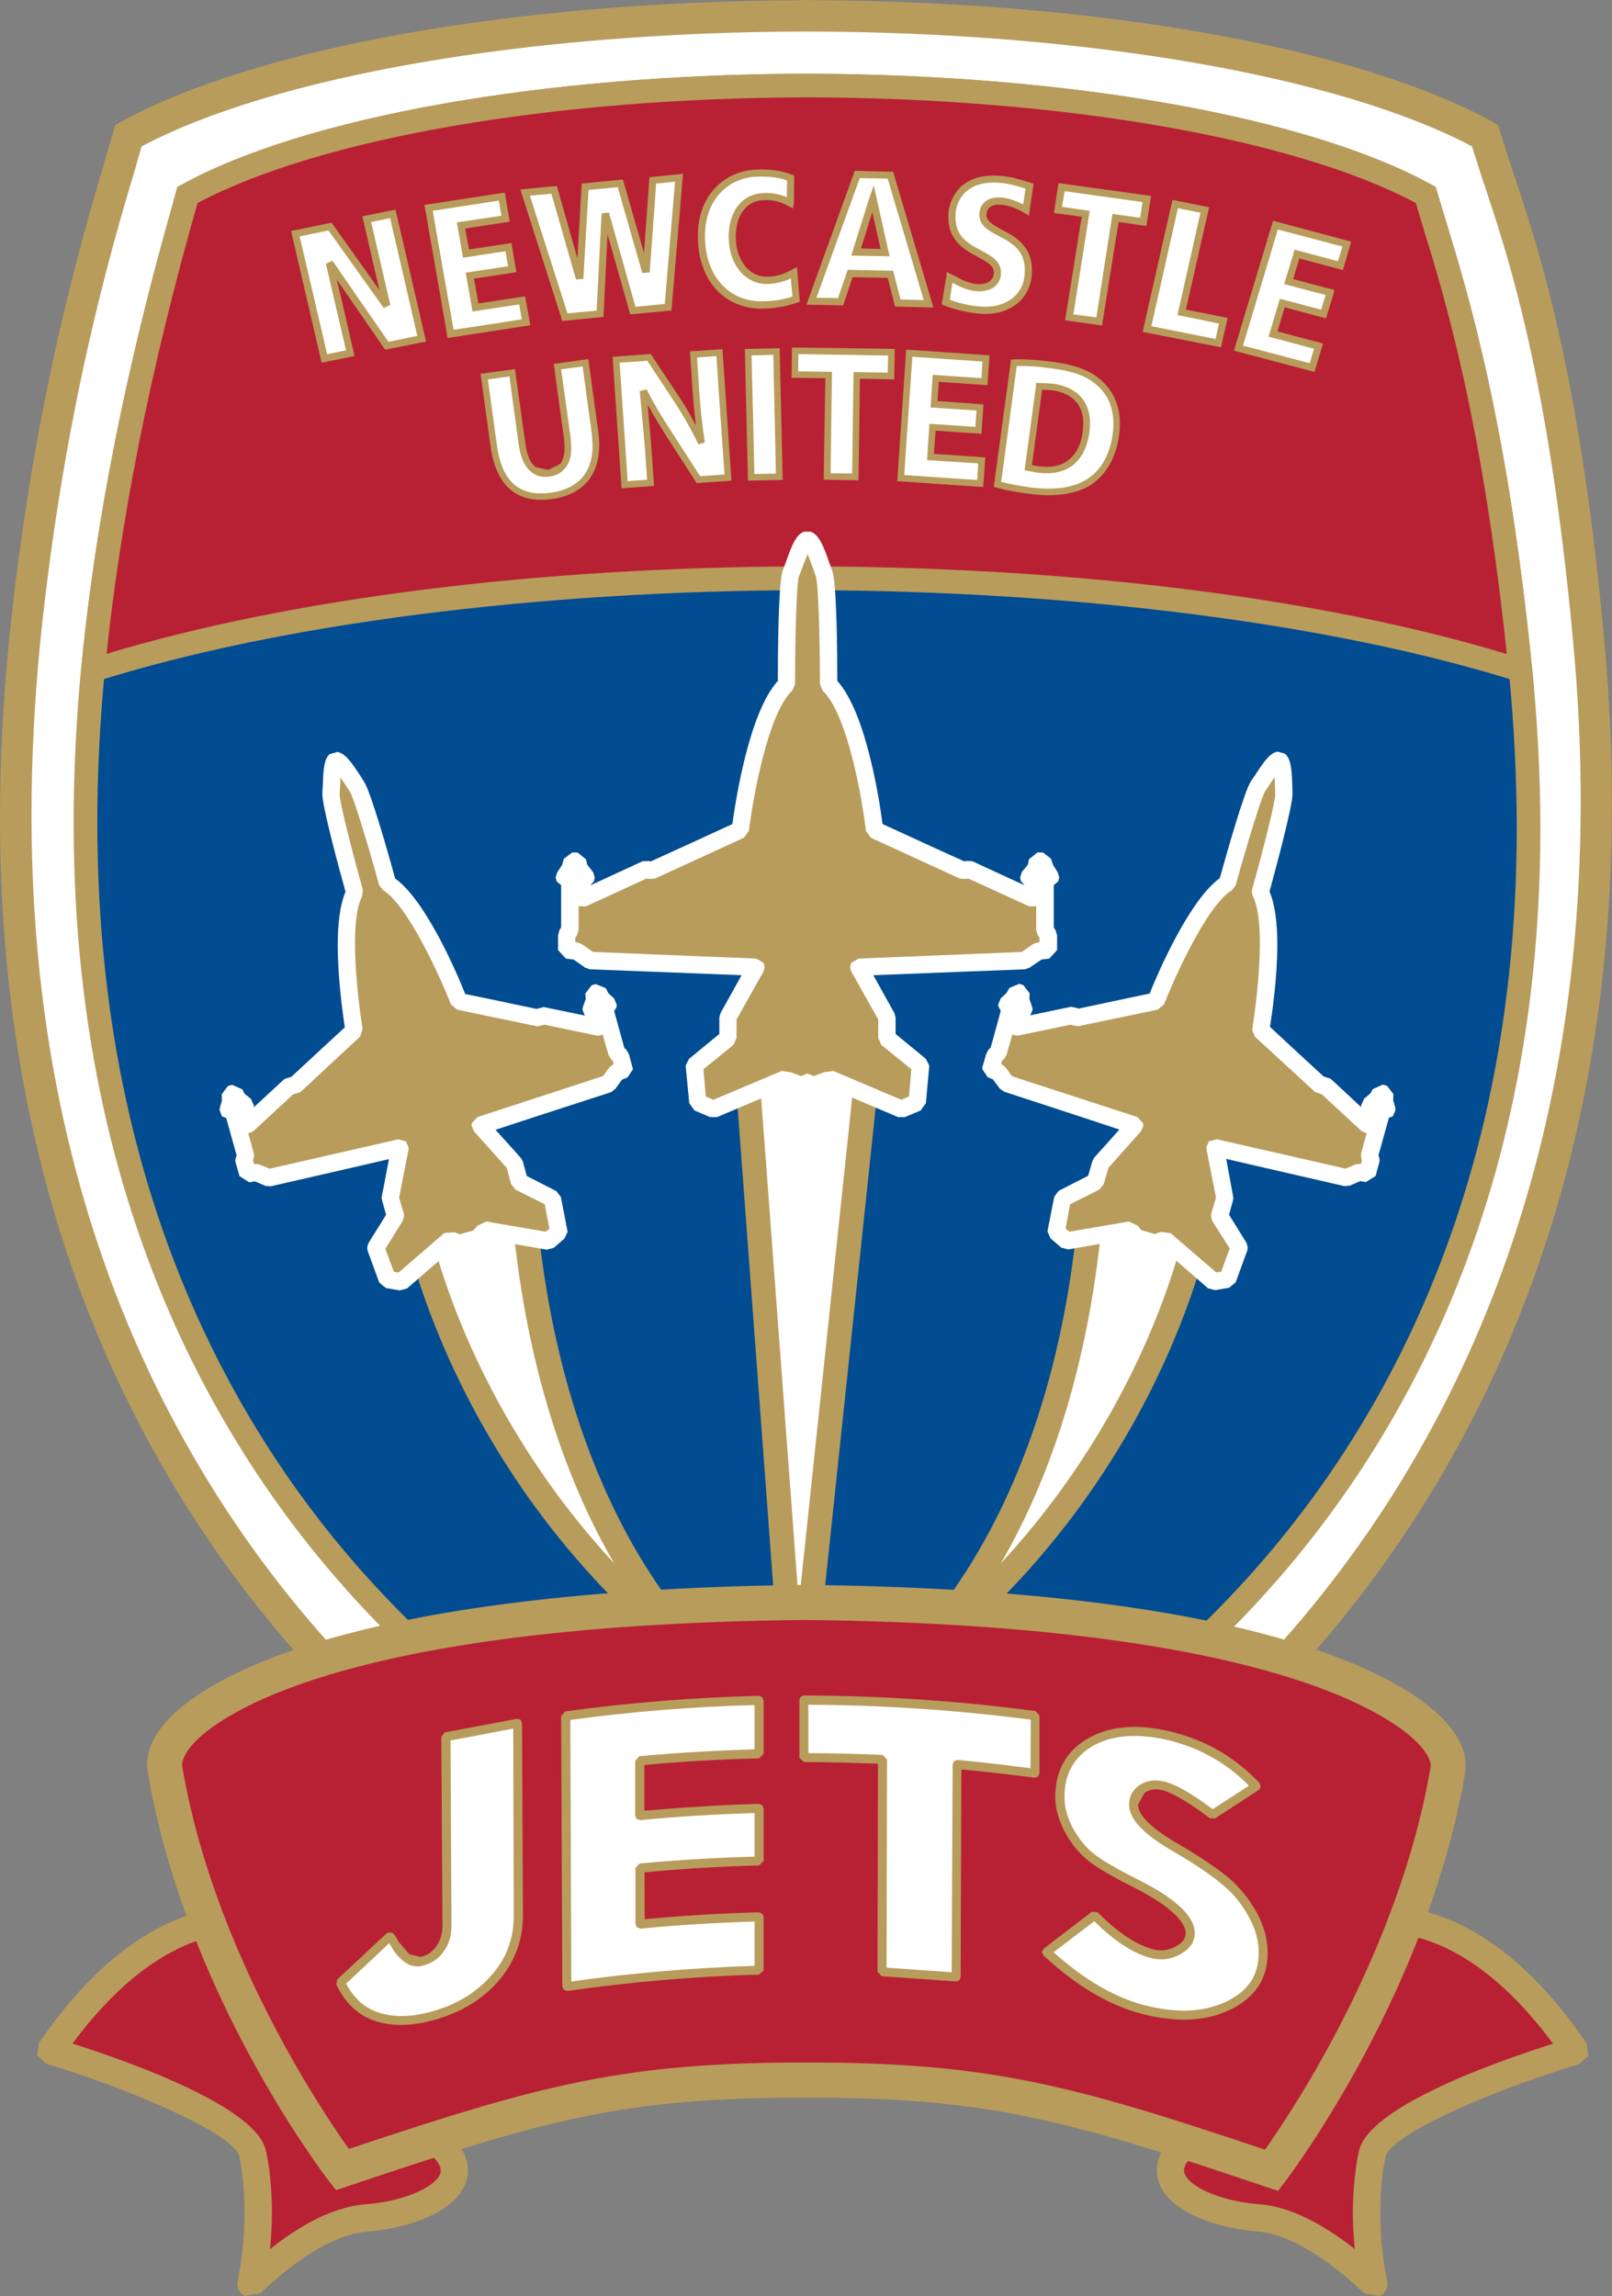 <svg version="1.1" viewBox="0 0 56.18 80" xmlns="http://www.w3.org/2000/svg" xmlns:cc="http://creativecommons.org/ns#" xmlns:dc="http://purl.org/dc/elements/1.1/" xmlns:rdf="http://www.w3.org/1999/02/22-rdf-syntax-ns#">
<rect x="0" y="0" width="56.18" height="80" fill="#808080" stroke="none"/>
<g transform="translate(-60.357 -86.911)">
<path d="m88.587 155.95c0.017-8e-3 30.557-9.426 27.14-46.727-1.048-11.35-2.996-15.353-3.624-17.59-4.532-2.485-13.479-4.177-23.789-4.177h0.314c-10.309 0-19.265 1.692-23.797 4.177-0.619 2.237-2.658 8.221-3.607 17.59-3.78 37.268 27.123 46.719 27.14 46.727" fill="#fff"></path>
<path d="m88.471 88.009c9.699 0.017 18.539 1.544 23.186 4.003 0.107 0.33 0.38 1.189 0.38 1.189 0.858 2.55 2.295 6.81 3.145 16.071 0.182 1.931 0.264 3.789 0.264 5.563 0 15.716-6.504 25.588-12.291 31.259-6.768 6.628-13.958 9.08-14.659 9.311h-0.049c-0.702-0.223-7.974-2.691-14.792-9.327-5.761-5.613-12.2-15.345-12.2-30.772 0-1.923 0.099-3.929 0.305-6.034 0.834-8.13 2.493-13.76 3.302-16.459 0 0 0.149-0.528 0.231-0.801 4.647-2.46 13.479-3.987 23.178-4.003m0.157-1.098h-0.314v0.009c-9.946 0.033-19.018 1.643-23.739 4.234l-0.198 0.107-0.363 1.238c-0.809 2.74-2.493 8.428-3.335 16.665-0.215 2.171-0.322 4.234-0.322 6.224 0 32.373 27.586 41.023 27.883 41.089l0.066 0.017h0.338l0.066-0.017c0.297-0.066 27.825-8.774 27.825-41.56 0-1.841-0.091-3.756-0.272-5.745-0.858-9.393-2.319-13.727-3.194-16.319l-0.504-1.577-0.198-0.124c-4.721-2.592-13.801-4.201-23.739-4.234" fill="#b89c5c"></path>
<path d="m88.578 152.42c0.017-9e-3 28.163-8.097 24.771-42.129-1.007-10.078-2.732-14.544-3.302-16.591-4.135-2.262-12.315-3.805-21.725-3.805h0.289c-9.41 0-17.581 1.544-21.717 3.805-0.57 2.047-2.567 8.848-3.302 16.591-3.227 34.049 24.763 42.121 24.779 42.129" fill="#024c91" stroke-width="2.113"></path>
<path d="m88.471 90.303c8.89 0.017 16.987 1.42 21.23 3.681 0.074 0.248 0.264 0.883 0.264 0.883 0.743 2.402 2.121 6.884 2.98 15.46 0.182 1.899 0.272 3.706 0.272 5.431 0 14.148-5.91 22.955-11.201 27.998-6.273 5.976-12.976 8.089-13.504 8.246h-0.083c-0.52-0.157-7.189-2.27-13.438-8.246-5.308-5.06-11.242-13.925-11.242-28.196 0-1.667 0.083-3.409 0.256-5.233 0.693-7.313 2.501-13.743 3.194-16.17l0.041-0.173c4.251-2.262 12.34-3.665 21.23-3.681m0.14-0.825h-0.289c-9.055 0.033-17.334 1.502-21.626 3.863l-0.157 0.083-0.14 0.512c-0.685 2.443-2.518 8.931-3.219 16.319-0.173 1.849-0.256 3.615-0.256 5.316 0 14.593 6.108 23.665 11.556 28.848 6.645 6.323 13.727 8.378 13.793 8.395l0.049 0.017h0.305l0.049-0.017c0.066-0.017 7.189-2.088 13.851-8.403 5.439-5.159 11.515-14.164 11.515-28.634 0-1.758-0.091-3.599-0.281-5.53-0.867-8.659-2.262-13.182-3.005-15.617l-0.363-1.205-0.149-0.083c-4.3-2.361-12.563-3.83-21.634-3.863" fill="#b89c5c"></path>
<path d="m88.611 89.478h-0.289v0.825h0.289" fill="#b89c5c"></path>
<path d="m63.601 110.26c6.199-1.956 15.039-3.186 24.87-3.203l-0.206-9e-3h0.404l-0.198 9e-3c9.839 0.017 18.679 1.246 24.878 3.203-1.007-10.062-2.732-14.519-3.302-16.558-4.119-2.262-12.224-3.797-21.576-3.813-9.352 0.017-17.466 1.552-21.576 3.813-0.57 2.039-2.559 8.824-3.293 16.558" fill="#b82133"></path>
<path d="m88.471 90.303c8.89 0.017 16.987 1.428 21.23 3.681 0.074 0.248 0.264 0.891 0.264 0.891 0.726 2.336 2.047 6.661 2.905 14.825-6.422-1.94-14.965-3.021-24.201-3.054h-0.404c-9.228 0.033-17.771 1.114-24.193 3.046 0.743-7.041 2.46-13.182 3.12-15.534l0.049-0.173c4.243-2.253 12.348-3.665 21.23-3.681m-21.775 3.038-0.157 0.083-0.14 0.512c-0.685 2.443-2.509 8.915-3.211 16.286l-0.058 0.619 0.594-0.19c6.356-2.006 15.378-3.161 24.746-3.178 9.368 0.017 18.39 1.172 24.754 3.178l0.594 0.19-0.066-0.619c-0.858-8.642-2.253-13.157-2.996-15.592l-0.363-1.205-0.149-0.083c-4.317-2.369-12.662-3.846-21.775-3.863-9.121 0.017-17.466 1.494-21.775 3.863" fill="#b89c5c"></path>
<path d="m86.432 124.76 1.692 22.732 2.427-22.98-2.113-1.106" fill="#fff"></path>
<path d="m88.463 123.91c0.314 0.157 1.288 0.669 1.634 0.858-0.049 0.437-1.279 12.158-1.899 18.002-0.437-5.836-1.296-17.408-1.329-17.788 0.297-0.198 1.296-0.875 1.593-1.073m-2.468 0.644 1.709 22.98 0.842 9e-3 2.46-23.26-2.592-1.362" fill="#b89c5c"></path>
<path d="m96.775 117.48h0.198l-0.198-0.297-0.083-0.264h-0.182l-0.049 0.248-0.256 0.314h0.149v0.743l-2.237-1.024-0.173 0.058-3.112-1.428s-0.462-4.02-1.601-5.076c0 0 0-3.458-0.157-3.855-0.149-0.388-0.338-1.089-0.57-1.18v-9e-3h-0.017v9e-3c-0.223 0.091-0.421 0.792-0.57 1.18-0.157 0.396-0.157 3.855-0.157 3.855-1.131 1.056-1.601 5.076-1.601 5.076l-3.112 1.428-0.173-0.058-2.237 1.024v-0.743h0.149l-0.248-0.314-0.058-0.248h-0.182l-0.083 0.264-0.198 0.297h0.198v1.841l-0.116 0.165v0.528l0.355 0.033 0.462 0.33 5.786 0.231-0.974 1.75v0.718l-1.172 0.957 0.116 1.288 0.545 0.231 2.501-1.056c0.462 0.421 0.735 0.165 0.776 0.107 0.049 0.058 0.314 0.314 0.776-0.107l2.501 1.056 0.545-0.231 0.124-1.288-1.172-0.957v-0.718l-0.982-1.75 5.786-0.231 0.47-0.33 0.355-0.033v-0.528l-0.124-0.165" fill="#b89c5c"></path>
<path d="m88.314 106.7 0.19-0.487 0.182 0.487 0.107 0.305c0.083 0.248 0.14 2.105 0.14 3.747l0.091 0.223c0.867 0.801 1.387 3.797 1.51 4.886l0.173 0.239 3.112 1.428 0.223 9e-3 0.058-0.017c0.198 0.091 2.13 0.974 2.13 0.974l0.239-9e-3v0.834l0.058 0.182 0.058 0.083v0.157l-0.066 9e-3 -0.149 0.049-0.404 0.281-5.687 0.231-0.256 0.149-0.041 0.149 0.041 0.149 0.941 1.676v0.644l0.107 0.239s0.85 0.693 1.048 0.85c-0.017 0.206-0.066 0.718-0.083 0.949l-0.264 0.116c-0.215-0.091-2.377-1.007-2.377-1.007l-0.33 0.049-0.347 0.132-0.223-0.091-0.223 0.091-0.347-0.132-0.322-0.049s-2.171 0.916-2.385 1.007l-0.264-0.116c-0.017-0.231-0.066-0.743-0.083-0.949 0.198-0.157 1.048-0.85 1.048-0.85l0.107-0.239v-0.644l0.941-1.676 0.041-0.149-0.041-0.149-0.256-0.149-5.687-0.231-0.404-0.281-0.14-0.049-0.074-9e-3v-0.157l0.058-0.083 0.058-0.182v-0.834l0.248 9e-3s1.931-0.883 2.121-0.974l0.066 0.017 0.215-9e-3 3.112-1.428 0.173-0.239c0.132-1.09 0.652-4.086 1.51-4.886l0.099-0.223c0-1.643 0.049-3.5 0.132-3.747l0.116-0.305m0.058-1.263c-0.281 0.116-0.421 0.479-0.627 1.065l-0.107 0.281c-0.157 0.404-0.173 2.938-0.173 3.855-1.015 1.114-1.478 4.226-1.585 4.986-0.264 0.124-2.658 1.222-2.848 1.304l-0.058-0.017-0.223 9e-3s-1.255 0.578-1.808 0.834v-9e-3l0.116-0.132 0.025-0.132-0.058-0.182-0.206-0.264-0.041-0.182-0.297-0.239h-0.182l-0.289 0.215-0.066 0.223-0.173 0.264-0.049 0.165 0.033 0.14 0.157 0.132v1.478l-0.058 0.083-0.049 0.181v0.52l0.272 0.297 0.272 0.033 0.396 0.281 0.165 0.058s4.465 0.173 5.291 0.206c-0.272 0.487-0.735 1.321-0.735 1.321l-0.041 0.149v0.578l-1.056 0.867-0.116 0.231v0.033l0.124 1.279 0.182 0.256 0.545 0.231h0.239s2.088-0.883 2.352-0.999l0.553 0.198 0.248-0.074 0.256 0.074 0.553-0.198c0.264 0.116 2.352 0.999 2.352 0.999h0.231l0.553-0.231 0.182-0.256 0.116-1.279v-0.033l-0.116-0.231-1.056-0.867v-0.578l-0.041-0.149s-0.462-0.834-0.735-1.321c0.825-0.033 5.291-0.206 5.291-0.206l0.157-0.058 0.413-0.281 0.272-0.033 0.272-0.297v-0.52l-0.058-0.182-0.058-0.083v-1.478l0.157-0.132 0.033-0.14-0.049-0.165-0.165-0.264-0.074-0.223-0.281-0.215h-0.19l-0.297 0.239-0.033 0.182-0.215 0.264-0.058 0.182 0.025 0.132 0.116 0.132v9e-3c-0.553-0.256-1.808-0.834-1.808-0.834l-0.223-9e-3 -0.049 0.017c-0.198-0.083-2.592-1.18-2.856-1.304-0.099-0.759-0.561-3.871-1.577-4.986 0-0.916-0.017-3.45-0.182-3.855l-0.107-0.289c-0.198-0.578-0.347-0.941-0.636-1.056h-0.239" fill="#fff"></path>
<path d="m74.786 129.21s1.494 9.377 10.755 16.12c0 0-6.075-4.375-6.967-16.863l-2.097-0.248-1.395 0.743" fill="#fff"></path>
<path d="m76.569 128.67c0.19 0.017 1.164 0.14 1.601 0.19 0.47 5.819 2.039 9.864 3.591 12.522-5.126-5.53-6.389-11.399-6.529-12.134l0.058 0.107s1.073-0.578 1.279-0.685m-1.684-0.083s0.182 0.355 0.297 0.57l-0.825 0.132c0.017 0.099 1.618 9.501 10.755 16.261l0.173 0.132 0.512-0.702-0.083-0.066c-0.71-0.57-5.894-5.142-6.711-16.475l-0.025-0.355-2.584-0.314" fill="#b89c5c"></path>
<path d="m81.397 121.96 0.149-0.041-0.223-0.223-0.124-0.215-0.14 0.041 0.017 0.231-0.116 0.33 0.107-0.025 0.182 0.644-1.998-0.413-0.116 0.083-2.782-0.578s-1.345-3.434-2.493-4.119c0 0-0.842-3.046-1.065-3.36-0.215-0.305-0.528-0.883-0.726-0.916h-0.025l0.008 9e-3c-0.157 0.132-0.132 0.784-0.157 1.164-0.025 0.38 0.817 3.425 0.817 3.425-0.627 1.172-0.008 4.812-0.008 4.812l-2.088 1.931-0.149-0.017-1.502 1.387-0.173-0.652 0.116-0.033-0.272-0.215-0.107-0.215-0.14 0.041v0.248l-0.083 0.305 0.157-0.041 0.454 1.626-0.058 0.165 0.132 0.462 0.281-0.049 0.446 0.198 4.581-1.056-0.338 1.75 0.173 0.644-0.685 1.09 0.413 1.106 0.479 0.083 1.7-1.469c0.462 0.264 0.611-0.017 0.627-0.074 0.049 0.041 0.322 0.206 0.578-0.264l2.22 0.388 0.363-0.322-0.223-1.156-1.147-0.586-0.173-0.636-1.189-1.329 4.457-1.453 0.289-0.396 0.264-0.107-0.124-0.462-0.132-0.116" fill="#b89c5c"></path>
<path d="m72.194 114.59 0.017-0.297 0.008-0.297 0.173 0.256 0.157 0.239c0.132 0.198 0.627 1.824 1.024 3.269l0.14 0.173c0.858 0.52 1.998 3.046 2.361 3.978l0.223 0.182 2.782 0.578 0.231-0.049 0.017-9e-3c0.223 0.049 1.865 0.388 1.865 0.388l0.173-0.041c0.091 0.347 0.198 0.702 0.198 0.702l0.083 0.149 0.066 0.058 0.033 0.124h-0.017l-0.132 0.107-0.223 0.305-4.375 1.428-0.198 0.215-0.008 0.074 0.074 0.198 1.147 1.279 0.157 0.57 0.149 0.19s0.817 0.413 1.024 0.512c0.033 0.19 0.116 0.636 0.165 0.85l-0.132 0.107c-0.248-0.041-2.072-0.355-2.072-0.355l-0.314 0.149-0.14 0.165-0.454 0.124-0.008 9e-3 -0.198-0.074-0.347 0.025-1.593 1.379-0.165-0.025c-0.083-0.206-0.231-0.627-0.297-0.801 0.124-0.206 0.603-0.974 0.603-0.974l0.049-0.157-0.008-0.083-0.165-0.57 0.33-1.684v-0.058l-0.091-0.215-0.272-0.074-4.482 1.024-0.363-0.149-0.165-0.017h-0.017l-0.033-0.124 0.025-0.083 0.017-0.083-0.017-0.083s-0.091-0.355-0.19-0.693l0.165-0.066 1.403-1.296h0.008l0.239-0.074 2.08-1.931 0.091-0.272c-0.165-0.982-0.495-3.739-0.017-4.622l0.025-0.223c-0.404-1.453-0.817-3.087-0.809-3.326m-0.338-1.411c-0.206 0.173-0.231 0.528-0.248 1.098l-0.017 0.272v0.025c0 0.454 0.586 2.617 0.809 3.409-0.198 0.454-0.272 1.131-0.272 1.841 0 1.164 0.173 2.41 0.248 2.881-0.198 0.181-1.7 1.568-1.865 1.725h-0.008l-0.231 0.074s-0.636 0.586-1.073 0.991l0.008-0.066-0.107-0.231-0.223-0.182-0.074-0.149-0.355-0.157-0.149 0.041-0.215 0.289 0.008 0.215-0.074 0.256-0.008 0.083 0.083 0.215 0.149 0.058c0.091 0.322 0.322 1.172 0.363 1.304l-0.033 0.091-0.017 0.083 0.017 0.083 0.132 0.462 0.338 0.215 0.198-0.033 0.363 0.157 0.182 0.017s3.401-0.776 4.127-0.949c-0.091 0.504-0.248 1.296-0.248 1.296l-0.008 0.058 0.017 0.083 0.14 0.504-0.619 0.991-0.041 0.157 0.017 0.107 0.404 1.106 0.231 0.19 0.487 0.083 0.248-0.066s1.312-1.139 1.552-1.345l0.503 0.025 0.157-0.107h0.231l0.388-0.281c0.297 0.049 2.039 0.355 2.039 0.355l0.248-0.066 0.371-0.322 0.107-0.231-0.008-0.058-0.223-1.156-0.157-0.206-1.032-0.528-0.14-0.512-0.066-0.116s-0.545-0.611-0.883-0.982c0.71-0.239 4.028-1.312 4.028-1.312l0.149-0.116 0.231-0.322 0.19-0.074 0.19-0.281-0.017-0.074-0.124-0.462-0.091-0.149-0.066-0.058c-0.033-0.124-0.264-0.949-0.355-1.288l0.083-0.14 0.008-0.074-0.091-0.223-0.198-0.182-0.099-0.182-0.347-0.14-0.14 0.041-0.223 0.289v0.025l0.017 0.165-0.099 0.272-0.017 0.099 0.083 0.206c-0.586-0.124-1.428-0.297-1.428-0.297l-0.231 0.058-0.017 9e-3c-0.223-0.049-2.22-0.47-2.493-0.52-0.264-0.677-1.362-3.252-2.443-4.028-0.215-0.801-0.858-3.046-1.081-3.368l-0.14-0.223c-0.314-0.479-0.52-0.768-0.792-0.817l-0.256 0.074" fill="#fff"></path>
<path d="m102.21 129.21s-1.494 9.377-10.755 16.12c0 0 6.075-4.375 6.975-16.863l2.088-0.248 1.395 0.743" fill="#fff"></path>
<path d="m100.43 128.67c0.206 0.107 1.271 0.685 1.271 0.685l0.058-0.107c-0.14 0.751-1.411 6.612-6.521 12.134 1.552-2.666 3.112-6.702 3.582-12.522 0.446-0.049 1.411-0.173 1.61-0.19m-2.418-0.586-0.017 0.355c-0.817 11.333-6.001 15.906-6.719 16.475l-0.083 0.066 0.512 0.702h0.008l0.173-0.14c9.137-6.76 10.731-16.153 10.747-16.253l-0.825-0.132c0.124-0.215 0.305-0.57 0.305-0.57l-1.519-0.817" fill="#b89c5c"></path>
<path d="m95.595 121.96-0.149-0.041 0.223-0.223 0.124-0.215 0.149 0.041-0.017 0.231 0.116 0.33-0.116-0.025-0.182 0.644 1.998-0.413 0.124 0.083 2.782-0.578s1.345-3.434 2.485-4.119c0 0 0.85-3.046 1.065-3.36 0.215-0.305 0.537-0.883 0.735-0.916h0.017v9e-3c0.149 0.132 0.132 0.784 0.157 1.164 0.025 0.38-0.825 3.425-0.825 3.425 0.627 1.172 0.017 4.812 0.017 4.812l2.088 1.931 0.14-0.017 1.502 1.387 0.182-0.652-0.116-0.033 0.264-0.215 0.116-0.215 0.14 0.041-8e-3 0.248 0.083 0.305-0.149-0.041-0.454 1.626 0.049 0.165-0.124 0.462-0.289-0.049-0.446 0.198-4.573-1.056 0.338 1.75-0.182 0.636 0.685 1.098-0.404 1.106-0.487 0.083-1.7-1.469c-0.454 0.264-0.603-0.017-0.627-0.074-0.049 0.041-0.322 0.206-0.578-0.264l-2.212 0.388-0.371-0.322 0.223-1.156 1.147-0.586 0.182-0.636 1.189-1.329-4.465-1.453-0.281-0.396-0.272-0.107 0.132-0.462 0.124-0.116" fill="#b89c5c"></path>
<path d="m104.61 114.24 0.165-0.248 0.017 0.305 8e-3 0.297c0 0.256-0.404 1.882-0.809 3.318l-8e-3 0.083 0.033 0.14c0.182 0.338 0.248 0.957 0.248 1.643 0 1.098-0.165 2.369-0.264 2.98v0.049l0.091 0.223 2.088 1.923 0.231 0.083h8e-3l1.403 1.296 0.165 0.066c-0.091 0.338-0.19 0.693-0.19 0.693l-8e-3 0.083 8e-3 0.083 0.025 0.083-0.033 0.124h-0.017l-0.165 0.017-0.355 0.149-4.482-1.024-0.281 0.074-0.091 0.215 8e-3 0.058 0.33 1.684-0.165 0.561-8e-3 0.083 0.041 0.165s0.487 0.776 0.611 0.966c-0.066 0.181-0.223 0.603-0.297 0.809l-0.173 0.025-1.593-1.37-0.347-0.041-0.206 0.074-0.446-0.132-8e-3 9e-3 -0.132-0.165-0.314-0.149s-1.824 0.314-2.072 0.355l-0.132-0.107c0.041-0.215 0.124-0.66 0.157-0.85 0.206-0.099 1.024-0.512 1.024-0.512l0.149-0.19 0.165-0.57 1.139-1.279 0.083-0.198-0.017-0.074-0.198-0.215-4.367-1.42-0.231-0.314-0.132-0.107h-0.017l0.033-0.124 0.066-0.058 0.091-0.149s0.099-0.355 0.198-0.702l0.173 0.041s1.643-0.338 1.865-0.388l0.008 9e-3 0.239 0.049 2.782-0.578 0.223-0.19c0.363-0.924 1.494-3.45 2.361-3.97l0.132-0.173c0.404-1.453 0.9-3.071 1.024-3.269zm0.272-1.139c-0.264 0.041-0.47 0.338-0.776 0.809l-0.157 0.231c-0.223 0.322-0.858 2.567-1.081 3.368-1.073 0.776-2.179 3.351-2.443 4.02-0.272 0.058-2.27 0.479-2.493 0.528l-0.008-0.017-0.239-0.049s-0.842 0.173-1.42 0.297l0.083-0.206-0.025-0.099-0.091-0.272 0.008-0.173v-0.017l-0.223-0.289-0.14-0.041-0.338 0.14-0.107 0.182-0.198 0.182-0.091 0.223 0.017 0.074 0.074 0.14c-0.091 0.338-0.314 1.164-0.355 1.288l-0.066 0.058-0.083 0.149-0.132 0.454-0.008 0.083 0.19 0.281 0.182 0.074 0.239 0.322 0.149 0.107s3.31 1.081 4.02 1.321c-0.33 0.371-0.875 0.974-0.875 0.974l-0.066 0.124-0.149 0.512-1.032 0.528-0.149 0.206-0.231 1.164v0.049l0.099 0.231 0.371 0.322 0.248 0.066s1.742-0.305 2.039-0.355l0.388 0.281 0.223-9e-3 0.173 0.116 0.495-0.025c0.248 0.206 1.552 1.345 1.552 1.345l0.248 0.066 0.487-0.083 0.231-0.19 0.404-1.106 0.017-0.107-0.041-0.157-0.611-0.982 0.14-0.512 8e-3 -0.083-8e-3 -0.058s-0.149-0.792-0.239-1.296c0.726 0.173 4.119 0.949 4.119 0.949l0.19-0.017 0.363-0.157 0.198 0.033 0.338-0.215 0.124-0.462 0.017-0.083-0.017-0.083-0.025-0.091c0.033-0.124 0.272-0.982 0.363-1.304l0.14-0.058 0.091-0.215-8e-3 -0.083-0.074-0.256 8e-3 -0.215-0.223-0.289-0.149-0.041-0.347 0.157-0.083 0.149-0.215 0.182-0.107 0.231v0.066c-0.437-0.413-1.065-0.991-1.065-0.991l-0.231-0.074h-8e-3c-0.173-0.157-1.676-1.544-1.874-1.733 0.074-0.462 0.256-1.709 0.256-2.864 0-0.718-0.074-1.395-0.272-1.849 0.215-0.792 0.801-2.955 0.801-3.401v-0.033l-8e-3 -0.272c-0.017-0.561-0.049-0.924-0.256-1.098l-0.256-0.074" fill="#fff"></path>
<path d="m105.97 154.43s4.515-3.054 9.294 3.946c0 0-6.785 2.039-7.09 3.599 0 0-0.47 1.998 0.058 4.523 0 0-2.088-2.154-3.995-2.303-2.443-0.19-4.449-1.568-1.923-3.029 2.295-1.312 3.657-6.735 3.657-6.735" fill="#b82133"></path>
<path d="m114.48 158.12c-2.105 0.669-6.471 2.229-6.768 3.764-8e-3 0.041-0.206 0.883-0.206 2.154 0 0.38 0.025 0.792 0.066 1.238-0.834-0.66-2.08-1.461-3.302-1.56-1.502-0.116-2.542-0.669-2.641-1.114l-8e-3 -0.066c0-0.264 0.338-0.619 0.933-0.958 2.22-1.271 3.558-5.852 3.822-6.843 0.743-0.404 4.218-1.865 8.106 3.384m-8.774-4.086-0.198 0.281c-0.363 1.453-1.692 5.448-3.434 6.447-1.337 0.768-1.486 1.535-1.37 2.047 0.248 1.114 1.94 1.733 3.491 1.857 1.709 0.132 3.681 2.138 3.698 2.154l0.561 0.091c0.182-0.099 0.281-0.305 0.248-0.512-0.504-2.385-0.066-4.3-0.066-4.317 0.157-0.784 3.624-2.303 6.76-3.252l0.314-0.289-0.058-0.429c-4.986-7.305-9.905-4.111-9.946-4.078" fill="#b89c5c"></path>
<path d="m71.401 154.43s-4.507-3.054-9.294 3.937c0 0 6.752 2.039 7.057 3.607 0 0 0.462 1.998-0.066 4.523 0 0 2.097-2.154 4.003-2.303 2.443-0.19 4.449-1.56 1.923-3.021-2.295-1.321-3.624-6.744-3.624-6.744" fill="#b82133"></path>
<path d="m70.989 154.74c0.264 0.991 1.577 5.563 3.797 6.843 0.594 0.338 0.933 0.693 0.933 0.957l-0.008 0.066c-0.099 0.446-1.147 0.999-2.65 1.114-1.222 0.099-2.46 0.891-3.293 1.56 0.041-0.454 0.066-0.883 0.066-1.263 0-1.263-0.19-2.097-0.206-2.154-0.297-1.519-4.647-3.079-6.744-3.747 3.896-5.25 7.371-3.789 8.106-3.376m-9.278 3.359-0.058 0.421 0.314 0.297c3.128 0.949 6.579 2.476 6.735 3.244 0.008 0.033 0.429 1.948-0.066 4.333-0.041 0.206 0.049 0.413 0.239 0.512l0.561-0.091c0.025-0.017 1.998-2.022 3.698-2.146 1.56-0.124 3.244-0.743 3.5-1.857 0.116-0.512-0.033-1.279-1.37-2.055-1.733-0.999-3.046-4.986-3.401-6.438l-0.19-0.281c-0.049-0.033-4.961-3.236-9.963 4.061" fill="#b89c5c"></path>
<path d="m110.82 148.58c0.281-1.676-4.424-5.646-22.394-5.836h-0.008c-17.978 0.19-22.592 4.127-22.311 5.803 1.271 7.577 6.191 13.966 6.191 13.966 7.041-2.369 9.781-3.128 16.153-3.128 6.364 0 9.187 0.768 16.228 3.145 0 0 4.862-6.372 6.141-13.95" fill="#b82133"></path>
<path d="m66.705 148.44v-0.041c0-0.132 0.083-0.371 0.322-0.66 0.586-0.702 4.375-4.21 21.387-4.383 17.07 0.182 20.891 3.723 21.486 4.433 0.239 0.289 0.322 0.512 0.322 0.644l-8e-3 0.041c-1.073 6.356-4.771 11.927-5.77 13.339-6.801-2.286-9.666-3.038-15.997-3.038-6.29 0-9.154 0.743-15.931 3.013-0.999-1.403-4.738-6.983-5.811-13.347m-0.611-1.478c-0.603 0.718-0.652 1.312-0.586 1.684 1.279 7.643 6.092 13.974 6.298 14.239l0.264 0.338 0.413-0.14c6.835-2.295 9.525-3.087 15.964-3.087 6.281 0 9.063 0.759 16.03 3.112l0.421 0.14 0.264-0.347c0.198-0.264 4.961-6.587 6.257-14.222l0.017-0.248c0-0.363-0.124-0.858-0.611-1.428-0.908-1.098-5.233-4.688-22.394-4.87-17.127 0.182-21.428 3.739-22.336 4.829" fill="#b89c5c"></path>
<path d="m70.65 95.049 1.205-0.239 1.973 2.757h0.008l-0.693-3.021 0.9-0.182 1.015 4.35-1.222 0.248-1.989-2.889h-0.017l0.735 3.145-0.908 0.182" fill="#fff"></path>
<path d="m73.952 94.513c0.049 0.215 0.9 3.871 0.949 4.102l-1.007 0.206-1.948-2.823-0.231 0.099s0.644 2.79 0.702 3.021l-0.66 0.132c-0.049-0.215-0.9-3.871-0.958-4.102l1.007-0.206 1.923 2.699 0.231-0.107s-0.619-2.658-0.669-2.889l0.66-0.132m-0.966-0.066s0.421 1.808 0.594 2.567c-0.47-0.66-1.667-2.344-1.667-2.344l-1.411 0.289 1.065 4.589 1.147-0.231s-0.429-1.874-0.619-2.666c0.479 0.693 1.684 2.443 1.684 2.443l1.428-0.281-1.065-4.598" fill="#b89c5c"></path>
<path d="m75.289 94.158 2.551-0.396 0.14 0.768-1.552 0.239 0.173 0.982 1.478-0.231 0.132 0.776-1.478 0.223 0.198 1.106 1.626-0.248 0.132 0.768-2.633 0.404" fill="#fff"></path>
<path d="m77.741 93.902 0.091 0.528c-0.206 0.025-1.552 0.231-1.552 0.231l0.215 1.23s1.271-0.198 1.478-0.223l0.091 0.52c-0.215 0.033-1.478 0.223-1.478 0.223l0.239 1.354s1.42-0.215 1.626-0.248l0.091 0.52c-0.215 0.033-2.171 0.338-2.377 0.363-0.041-0.215-0.693-3.913-0.726-4.144 0.215-0.033 2.097-0.322 2.303-0.355m-2.592 0.149 0.809 4.639 2.881-0.446-0.182-1.007s-1.42 0.215-1.626 0.248l-0.157-0.867c0.215-0.025 1.478-0.223 1.478-0.223l-0.173-1.015s-1.271 0.198-1.478 0.223l-0.132-0.726c0.215-0.041 1.552-0.239 1.552-0.239l-0.173-1.015" fill="#b89c5c"></path>
<path d="m81.455 94.356h-0.008l-0.173 3.483-1.23 0.124-1.387-4.342 1.007-0.099 0.891 3.104 0.008-9e-3 0.182-3.194 1.23-0.116 0.891 3.087h0.008l0.231-3.203 0.916-0.091-0.38 4.515-1.23 0.116" fill="#fff"></path>
<path d="m83.882 93.242c-0.017 0.272-0.347 4.069-0.355 4.259l-1.024 0.099-0.924-3.285-0.256 0.033s-0.165 3.178-0.173 3.384l-1.015 0.099c-0.058-0.173-1.222-3.83-1.312-4.102 0.198-0.017 0.619-0.058 0.751-0.066l0.858 2.988 0.256-0.025s0.165-2.889 0.182-3.095l1.015-0.099 0.858 2.996 0.256-0.025s0.215-2.897 0.223-3.095l0.66-0.066m-0.891-0.157s-0.132 1.808-0.19 2.641c-0.231-0.809-0.735-2.559-0.735-2.559l-1.436 0.14s-0.099 1.75-0.149 2.608c-0.231-0.825-0.718-2.526-0.718-2.526l-1.271 0.124 1.461 4.581 1.436-0.14s0.099-1.981 0.14-2.881c0.248 0.867 0.792 2.79 0.792 2.79l1.436-0.132 0.404-4.763" fill="#b89c5c"></path>
<path d="m87.893 93.985c-0.157-0.083-0.437-0.239-0.916-0.223-0.71 0.025-1.131 0.611-1.089 1.51 0.033 0.867 0.561 1.436 1.23 1.403 0.512-0.017 0.809-0.215 0.908-0.264l0.083 0.924c-0.182 0.066-0.545 0.182-1.123 0.206-1.222 0.041-2.121-0.834-2.179-2.245-0.074-1.634 1.007-2.319 1.915-2.352 0.669-0.025 1.015 0.107 1.189 0.173" fill="#fff"></path>
<path d="m84.93 95.289c-0.033-0.677 0.149-1.246 0.52-1.643 0.322-0.355 0.784-0.561 1.271-0.578 0.561-0.025 0.875 0.066 1.065 0.132 0 0.107-0.008 0.38-0.008 0.586-0.182-0.083-0.437-0.165-0.809-0.149-0.33 9e-3 -0.619 0.14-0.825 0.363-0.272 0.297-0.413 0.743-0.388 1.271 0.041 0.916 0.611 1.56 1.37 1.535 0.371-0.017 0.627-0.116 0.792-0.198 0.017 0.206 0.041 0.512 0.058 0.636-0.297 0.099-0.627 0.157-0.991 0.165-1.172 0.041-1.998-0.809-2.055-2.121m1.783-2.468c-0.553 0.017-1.081 0.256-1.453 0.66-0.413 0.446-0.611 1.073-0.578 1.816 0.058 1.469 0.991 2.41 2.311 2.369 0.429-0.017 0.817-0.091 1.156-0.215l0.083-0.025-0.099-1.213-0.215 0.116c-0.132 0.066-0.388 0.215-0.801 0.223-0.611 0.025-1.081-0.52-1.114-1.288-0.017-0.47 0.091-0.842 0.322-1.09 0.165-0.182 0.388-0.281 0.652-0.289 0.429-0.017 0.669 0.107 0.834 0.198l0.182 0.091 0.033-0.19 0.008-0.957-0.091-0.033c-0.198-0.074-0.553-0.206-1.23-0.173" fill="#b89c5c"></path>
<path d="m91.641 97.468 1.081 0.025-1.329-4.482-1.164-0.025-1.593 4.416 1.015 0.025 0.33-0.991 1.411 0.033zm-0.437-1.75-1.007-0.025 0.578-1.841h0.008" fill="#fff"></path>
<path d="m90.758 94.306c0.107 0.454 0.239 1.081 0.289 1.279l-0.685-0.017c0.066-0.198 0.256-0.817 0.396-1.263m-0.107-0.487-0.627 1.998 1.337 0.025-0.553-2.468" fill="#b89c5c"></path>
<path d="m90.32 93.118 0.974 0.017c0.049 0.165 1.172 3.937 1.255 4.234-0.215-9e-3 -0.677-0.017-0.809-0.025l-0.256-0.999-1.585-0.033-0.338 0.991c-0.124-9e-3 -0.537-0.017-0.751-0.017 0.107-0.297 1.453-4.011 1.51-4.168m-1.857 4.408 1.279 0.025 0.33-0.982 1.222 0.025 0.256 0.999 1.337 0.033-1.403-4.73-1.337-0.033" fill="#b89c5c"></path>
<path d="m96.115 94.216c-0.239-0.149-0.578-0.281-0.858-0.297-0.338-0.033-0.611 0.099-0.644 0.429-0.066 0.809 1.725 0.578 1.577 2.154-0.074 0.842-0.801 1.288-1.684 1.222-0.545-0.049-0.999-0.215-1.18-0.289l0.132-0.858c0.305 0.149 0.561 0.322 0.958 0.355 0.33 0.025 0.669-0.107 0.702-0.47 0.074-0.858-1.717-0.586-1.577-2.163 0.008-0.132 0.165-1.263 1.667-1.139 0.404 0.033 0.652 0.124 1.032 0.239" fill="#fff"></path>
<path d="m95.24 96.469c0.041-0.446-0.338-0.644-0.693-0.834-0.47-0.248-0.958-0.503-0.883-1.329 0.008-0.116 0.149-1.139 1.527-1.024 0.347 0.025 0.57 0.099 0.875 0.19l0.033 9e-3 -0.083 0.553c-0.248-0.124-0.52-0.223-0.751-0.239-0.437-0.041-0.743 0.165-0.776 0.545-0.033 0.421 0.322 0.611 0.669 0.792 0.487 0.256 0.982 0.52 0.908 1.362-0.066 0.726-0.693 1.172-1.552 1.098-0.446-0.033-0.825-0.149-1.056-0.239l0.091-0.586 0.025 9e-3c0.239 0.124 0.487 0.256 0.825 0.281 0.388 0.033 0.801-0.132 0.842-0.586m-1.824-2.187c-0.091 0.999 0.553 1.329 1.015 1.577 0.371 0.198 0.578 0.322 0.561 0.586-0.033 0.297-0.33 0.388-0.57 0.363-0.289-0.025-0.512-0.132-0.735-0.256l-0.33-0.165-0.025 0.173-0.157 0.958 0.099 0.041c0.223 0.083 0.685 0.239 1.222 0.281 0.991 0.083 1.742-0.462 1.816-1.329 0.091-0.999-0.553-1.345-1.032-1.593-0.363-0.198-0.561-0.314-0.545-0.553 0.033-0.314 0.33-0.338 0.512-0.322 0.239 0.017 0.561 0.132 0.801 0.281l0.165 0.099 0.165-1.114-0.239-0.074c-0.314-0.091-0.553-0.173-0.924-0.198-1.618-0.132-1.783 1.106-1.799 1.246" fill="#b89c5c"></path>
<path d="m98.186 94.364-0.957-0.14 0.124-0.792 2.971 0.413-0.124 0.792-0.966-0.132-0.57 3.607-1.04-0.14" fill="#fff"></path>
<path d="m97.46 93.572c0.206 0.033 2.501 0.347 2.716 0.38l-0.083 0.545-0.966-0.132s-0.528 3.384-0.561 3.607l-0.801-0.107c0.041-0.239 0.57-3.607 0.57-3.607l-0.966-0.14 0.091-0.545m-0.371 0.759 0.966 0.132c-0.041 0.239-0.578 3.607-0.578 3.607l1.288 0.182s0.537-3.384 0.578-3.607l0.966 0.14 0.165-1.048-3.227-0.446" fill="#b89c5c"></path>
<path d="m101.31 94.026 1.032 0.206-0.801 3.566 1.453 0.289-0.182 0.776-2.485-0.487" fill="#fff"></path>
<path d="m101.41 94.166 0.784 0.157c-0.049 0.239-0.801 3.566-0.801 3.566s1.238 0.248 1.444 0.297l-0.116 0.537c-0.206-0.041-2.03-0.404-2.237-0.446 0.05-0.231 0.875-3.888 0.924-4.111m-1.23 4.309 2.732 0.537 0.231-1.024s-1.246-0.248-1.453-0.289c0.05-0.231 0.809-3.566 0.809-3.566l-1.279-0.256" fill="#b89c5c"></path>
<path d="m104.81 94.76 2.493 0.66-0.231 0.743-1.51-0.396-0.289 0.949 1.444 0.388-0.223 0.743-1.444-0.38-0.322 1.081 1.585 0.421-0.223 0.751-2.567-0.685" fill="#fff"></path>
<path d="m104.89 94.909c0.206 0.049 2.039 0.537 2.253 0.594l-0.157 0.512c-0.198-0.058-1.51-0.404-1.51-0.404l-0.363 1.197s1.23 0.33 1.444 0.38l-0.157 0.512c-0.198-0.049-1.436-0.38-1.436-0.38l-0.396 1.321s1.37 0.363 1.585 0.421l-0.149 0.504c-0.206-0.049-2.113-0.561-2.328-0.611 0.066-0.231 1.156-3.83 1.213-4.045m-1.527 4.218 2.806 0.743 0.297-0.991s-1.378-0.363-1.585-0.421l0.248-0.842c0.198 0.058 1.444 0.388 1.444 0.388l0.297-0.99s-1.238-0.322-1.444-0.38l0.215-0.718c0.198 0.049 1.519 0.404 1.519 0.404l0.289-0.991-2.724-0.726" fill="#b89c5c"></path>
<path d="m78.203 99.903 0.347 2.476c0.099 0.751 0.437 1.089 0.933 1.024 0.512-0.066 0.743-0.462 0.644-1.238l-0.347-2.476 0.982-0.132 0.33 2.418c0.182 1.337-0.404 2.063-1.535 2.22-1.09 0.149-1.808-0.38-1.998-1.75l-0.33-2.41" fill="#fff"></path>
<path d="m80.663 99.68c0.025 0.206 0.314 2.311 0.314 2.311l0.033 0.437c0 0.949-0.504 1.519-1.461 1.651-1.09 0.149-1.7-0.388-1.874-1.651 0 0-0.289-2.088-0.314-2.295l0.751-0.107c0.025 0.215 0.322 2.369 0.322 2.369 0.066 0.47 0.215 0.792 0.454 0.974 0.165 0.132 0.371 0.182 0.611 0.149 0.248-0.033 0.437-0.14 0.57-0.314 0.132-0.165 0.198-0.404 0.198-0.702l-0.025-0.355s-0.297-2.154-0.33-2.369l0.751-0.099m-1.007-0.091 0.355 2.592c0.058 0.404 0.008 0.71-0.124 0.891l-0.421 0.215-0.437-0.099c-0.19-0.14-0.314-0.429-0.363-0.825l-0.363-2.592-1.197 0.165 0.347 2.526c0.239 1.733 1.279 1.956 2.121 1.841 1.23-0.165 1.816-0.999 1.634-2.344l-0.347-2.534" fill="#b89c5c"></path>
<path d="m82.124 103.79-0.297-4.35 1.147-0.074 1.015 1.527c0.289 0.446 0.578 0.974 0.809 1.453h0.017c-0.099-0.578-0.157-1.164-0.198-1.824l-0.091-1.263 0.9-0.058 0.297 4.35-1.032 0.066-1.04-1.61c-0.289-0.454-0.619-0.991-0.867-1.486h-0.017c0.066 0.578 0.116 1.189 0.173 1.899l0.083 1.312" fill="#fff"></path>
<path d="m85.326 99.317c0.008 0.215 0.264 3.913 0.281 4.127l-0.85 0.058-1.007-1.56c-0.272-0.421-0.611-0.966-0.858-1.469l-0.239 0.066 0.173 1.89s0.058 0.883 0.083 1.197l-0.677 0.049c-0.017-0.215-0.264-3.913-0.281-4.127l0.966-0.066 0.974 1.478c0.264 0.404 0.553 0.908 0.809 1.436l0.223-0.074c-0.083-0.512-0.149-1.073-0.198-1.808 0 0-0.058-0.842-0.074-1.147l0.677-0.049m-0.924-0.165 0.091 1.379c0.033 0.462 0.074 0.85 0.116 1.205-0.173-0.322-0.347-0.636-0.52-0.9l-1.056-1.593-1.329 0.099 0.314 4.581 1.131-0.083-0.099-1.428s-0.074-0.842-0.124-1.403c0.206 0.38 0.437 0.751 0.627 1.056l1.081 1.676 1.213-0.083-0.314-4.581" fill="#b89c5c"></path>
<path d="m87.423 99.16 0.099 4.358-0.991 0.025-0.099-4.367" fill="#fff"></path>
<path d="m87.307 99.276c0 0.215 0.091 3.921 0.091 4.135l-0.751 0.017c0-0.215-0.091-3.921-0.099-4.135l0.759-0.017m-0.991-0.206 0.107 4.589 1.213-0.025-0.107-4.589" fill="#b89c5c"></path>
<path d="m89.239 99.977-1.18-0.017 0.017-0.825 3.351 0.049-0.017 0.825-1.189-0.017-0.058 3.533-0.982-0.017" fill="#fff"></path>
<path d="m88.182 99.251c0.215 0 2.922 0.041 3.128 0.049l-0.017 0.594-1.189-0.017s-0.049 3.318-0.049 3.533l-0.751-9e-3c0-0.215 0.049-3.533 0.049-3.533l-1.18-0.017 0.008-0.603m-0.239 0.825 1.18 0.017c-0.008 0.215-0.058 3.533-0.058 3.533l1.213 0.025s0.049-3.326 0.049-3.541l1.197 0.025 0.017-1.065-3.582-0.049" fill="#b89c5c"></path>
<path d="m94.455 101.91-1.601-0.107-0.074 1.032 1.791 0.116-0.058 0.809-2.765-0.19 0.297-4.35 2.674 0.182-0.049 0.809-1.7-0.116-0.066 0.908 1.601 0.107" fill="#fff"></path>
<path d="m92.153 99.342c0.198 0.017 2.245 0.149 2.443 0.165l-0.033 0.578c-0.206-9e-3 -1.7-0.116-1.7-0.116l-0.074 1.139s1.395 0.091 1.601 0.107l-0.041 0.57c-0.198-0.017-1.601-0.107-1.601-0.107l-0.083 1.263s1.585 0.107 1.783 0.116l-0.033 0.578c-0.206-9e-3 -2.344-0.157-2.542-0.173 0.008-0.206 0.264-3.904 0.281-4.119m-0.528 4.333 2.996 0.206 0.074-1.032s-1.585-0.116-1.791-0.124l0.058-0.809c0.198 0.017 1.601 0.107 1.601 0.107l0.066-1.024s-1.403-0.099-1.601-0.116l0.049-0.669c0.198 0.017 1.692 0.116 1.692 0.116l0.074-1.04-2.905-0.198" fill="#b89c5c"></path>
<path d="m96.197 103.2 0.338 0.066c0.891 0.124 1.535-0.289 1.676-1.321 0.124-0.933-0.347-1.444-1.189-1.56-0.215-0.025-0.363-0.025-0.454-0.017zm-0.504-3.657c0.363-0.017 0.842 0.017 1.329 0.083 0.825 0.107 1.345 0.314 1.717 0.685 0.404 0.396 0.611 0.974 0.512 1.742-0.116 0.825-0.495 1.354-0.949 1.651-0.503 0.322-1.23 0.404-2.08 0.289-0.503-0.066-0.867-0.149-1.098-0.206" fill="#fff"></path>
<path d="m97.006 99.746c0.809 0.107 1.296 0.297 1.651 0.652 0.413 0.396 0.57 0.957 0.479 1.643-0.124 0.9-0.553 1.354-0.9 1.568-0.462 0.297-1.147 0.396-1.998 0.281-0.454-0.066-0.768-0.132-0.991-0.19 0.033-0.19 0.52-3.855 0.545-4.036 0.338-9e-3 0.759 0.017 1.213 0.083m-1.321-0.314-0.091 9e-3 -0.603 4.433 0.099 0.025c0.314 0.091 0.702 0.165 1.123 0.215 0.891 0.124 1.634 0.017 2.146-0.297 0.388-0.256 0.867-0.759 0.999-1.742 0.107-0.759-0.083-1.395-0.545-1.841-0.38-0.388-0.916-0.603-1.783-0.718-0.503-0.066-0.982-0.099-1.345-0.083" fill="#b89c5c"></path>
<path d="m96.676 100.49 0.33 0.017c0.726 0.099 1.106 0.503 1.106 1.164l-0.017 0.264c-0.058 0.462-0.231 0.801-0.503 1.007-0.264 0.206-0.611 0.272-1.04 0.215l-0.231-0.041 0.355-2.625m-0.215-0.132-0.396 2.938 0.454 0.083c0.487 0.066 0.9-0.017 1.213-0.248 0.322-0.248 0.52-0.636 0.594-1.164 0.124-0.957-0.33-1.56-1.288-1.692l-0.578-0.025" fill="#b89c5c"></path>
<path d="m75.892 147.43c0.834-0.181 1.667-0.338 2.501-0.479 0.008 2.229 0.017 4.457 0.025 6.694 0.008 0.867-0.281 1.61-0.867 2.253-0.586 0.644-1.354 1.073-2.286 1.296-0.677 0.165-1.279 0.157-1.808-0.025-0.537-0.182-0.949-0.57-1.238-1.172 0.57-0.553 1.156-1.098 1.742-1.626v0.025l0.173 0.281 0.396 0.454 0.512 0.124c0.272-0.066 0.487-0.215 0.652-0.437 0.165-0.223 0.239-0.495 0.239-0.809-0.025-2.187-0.033-4.391-0.041-6.579" fill="#fff"></path>
<path d="m78.244 147.14c0 0.363 0.017 6.521 0.017 6.529 0 0.817-0.264 1.51-0.825 2.121-0.561 0.619-1.279 1.024-2.204 1.255-0.66 0.157-1.222 0.149-1.725-0.025-0.462-0.165-0.817-0.487-1.089-0.991 0.149-0.14 1.271-1.189 1.502-1.411l0.083 0.132c0.107 0.198 0.256 0.371 0.429 0.503 0.198 0.157 0.421 0.215 0.652 0.149 0.305-0.074 0.561-0.239 0.735-0.495 0.182-0.248 0.272-0.545 0.272-0.883 0 0-0.033-6.215-0.033-6.471 0.206-0.033 1.89-0.355 2.187-0.413m0.124-0.338-2.509 0.47-0.124 0.157 0.041 6.587c0 0.272-0.074 0.512-0.215 0.71-0.132 0.19-0.314 0.322-0.553 0.371l-0.38-0.091-0.363-0.413c-0.173-0.297-0.198-0.338-0.289-0.347l-0.124 9e-3 -1.742 1.626-0.033 0.181c0.305 0.636 0.751 1.057 1.321 1.255 0.553 0.19 1.189 0.198 1.899 0.025 0.982-0.239 1.775-0.685 2.369-1.337 0.611-0.677 0.916-1.469 0.916-2.361l-0.033-6.694-0.049-0.116-0.132-0.033" fill="#b89c5c"></path>
<path d="m80.077 146.7c2.22-0.297 4.474-0.479 6.735-0.528v1.849c-1.395 0.041-2.782 0.124-4.16 0.248v1.907c1.378-0.132 2.765-0.206 4.16-0.239v1.824c-1.395 0.033-2.782 0.116-4.152 0.248 0 0.652 0 1.304 0.008 1.956 1.37-0.132 2.757-0.215 4.144-0.256v1.857c-2.253 0.058-4.49 0.248-6.702 0.57-0.025-3.137-0.033-6.282-0.033-9.435" fill="#fff"></path>
<path d="m86.655 146.32v1.544c-1.345 0.041-2.691 0.116-4.02 0.239l-0.14 0.157v1.915l0.049 0.116 0.124 0.041c1.312-0.132 2.65-0.206 3.987-0.248v1.519c-1.345 0.033-2.691 0.116-4.011 0.239l-0.14 0.157v1.956l0.058 0.116 0.116 0.041c1.312-0.132 2.65-0.206 3.978-0.248v1.544c-2.146 0.066-4.292 0.248-6.389 0.545 0-0.33-0.033-8.848-0.033-9.113 2.105-0.289 4.259-0.462 6.422-0.52m0.149-0.322c-2.262 0.058-4.54 0.239-6.752 0.545l-0.14 0.157 0.041 9.434 0.058 0.116 0.124 0.033c2.187-0.314 4.433-0.512 6.678-0.57l0.157-0.157v-1.857l-0.049-0.107-0.116-0.049c-1.329 0.033-2.666 0.116-3.978 0.239-0.008-0.256-0.008-1.411-0.008-1.634 1.321-0.124 2.658-0.206 3.995-0.239l0.157-0.157v-1.824l-0.049-0.116-0.116-0.049c-1.337 0.041-2.674 0.124-3.995 0.239v-1.593c1.321-0.124 2.666-0.198 4.003-0.231l0.157-0.165v-1.849l-0.049-0.116-0.116-0.049" fill="#b89c5c"></path>
<path d="m88.372 146.14c2.699 9e-3 5.407 0.182 8.064 0.545-0.008 0.669-0.008 1.337-0.008 2.006-0.9-0.124-1.808-0.223-2.724-0.305 0 2.468-0.008 4.936-0.017 7.404-0.867-0.074-1.725-0.14-2.592-0.181 0.008-2.468 0.008-4.936 0.017-7.404-0.916-0.041-1.824-0.058-2.74-0.058" fill="#fff"></path>
<path d="m88.529 146.31c2.6 9e-3 5.208 0.19 7.751 0.52 0 0.223-0.008 1.42-0.008 1.692-0.842-0.107-1.692-0.215-2.55-0.289l-0.116 0.041-0.049 0.116s-0.033 6.917-0.033 7.239c-0.281-0.017-2.022-0.14-2.27-0.157 0-0.289 0.017-7.255 0.017-7.255l-0.149-0.157c-0.858-0.041-1.725-0.058-2.592-0.066zm-0.157-0.322-0.116 0.049-0.041 0.107v2.006l0.157 0.157c0.858 0 1.725 0.025 2.584 0.058 0 0.297-0.017 7.247-0.017 7.247l0.149 0.157 2.575 0.182 0.124-0.033 0.049-0.116s0.025-6.901 0.025-7.239c0.858 0.083 1.717 0.182 2.55 0.289l0.124-0.033 0.049-0.124v-2.006l-0.132-0.157c-2.65-0.355-5.365-0.537-8.081-0.545" fill="#b89c5c"></path>
<path d="m104.14 149.15c-0.503 0.322-1.015 0.652-1.519 0.991-0.801-0.603-1.387-0.924-1.742-1.007-0.272-0.058-0.512-0.025-0.71 0.107-0.206 0.124-0.305 0.305-0.305 0.545 0 0.47 0.52 0.966 1.535 1.544 0.751 0.446 1.312 0.834 1.692 1.147 0.371 0.314 0.685 0.702 0.933 1.156 0.248 0.462 0.363 0.916 0.363 1.362-0.017 0.817-0.413 1.403-1.197 1.783-0.784 0.388-1.717 0.446-2.806 0.198-1.189-0.264-2.377-0.941-3.558-2.047 0.561-0.429 1.114-0.858 1.676-1.279 0.735 0.751 1.428 1.205 2.055 1.345 0.305 0.066 0.586 0.025 0.858-0.132 0.281-0.149 0.421-0.347 0.421-0.586 8e-3 -0.495-0.619-1.098-1.89-1.733-0.726-0.371-1.255-0.669-1.56-0.908-0.305-0.248-0.57-0.57-0.776-0.957-0.215-0.396-0.322-0.784-0.322-1.164 0.008-0.834 0.347-1.469 1.032-1.874 0.685-0.404 1.568-0.512 2.65-0.272 1.279 0.272 2.328 0.883 3.17 1.783" fill="#fff"></path>
<path d="m101.5 155c0.322-0.182 0.495-0.421 0.495-0.726 8e-3 -0.586-0.66-1.213-1.981-1.874-0.768-0.388-1.246-0.669-1.527-0.891-0.297-0.231-0.537-0.537-0.743-0.908-0.19-0.371-0.297-0.735-0.289-1.09 0-0.776 0.322-1.362 0.949-1.742 0.652-0.388 1.51-0.47 2.534-0.256 1.156 0.256 2.146 0.801 2.947 1.618-0.248 0.157-1.123 0.726-1.263 0.817-0.751-0.561-1.321-0.883-1.709-0.966-0.314-0.074-0.594-0.033-0.834 0.124-0.239 0.157-0.371 0.388-0.371 0.677 0 0.52 0.512 1.057 1.618 1.684 0.693 0.404 1.271 0.801 1.659 1.131 0.363 0.297 0.66 0.669 0.9 1.114 0.239 0.429 0.347 0.858 0.338 1.271-8e-3 0.759-0.363 1.296-1.106 1.659-0.743 0.363-1.626 0.421-2.691 0.182-1.114-0.248-2.237-0.891-3.351-1.89 0.239-0.182 1.255-0.957 1.42-1.081 0.726 0.718 1.395 1.147 2.03 1.296 0.338 0.074 0.66 0.025 0.974-0.149m-3.26-7.495c-0.726 0.429-1.098 1.114-1.106 2.006 0 0.404 0.116 0.817 0.338 1.238 0.223 0.404 0.495 0.743 0.817 0.999 0.305 0.239 0.792 0.528 1.593 0.933 1.147 0.578 1.799 1.156 1.799 1.593-8e-3 0.182-0.107 0.33-0.338 0.454-0.239 0.132-0.479 0.173-0.743 0.116-0.603-0.14-1.271-0.578-1.989-1.304l-0.198-0.017-1.684 1.288-0.058 0.107 0.049 0.124c1.197 1.114 2.418 1.816 3.632 2.088 1.139 0.256 2.097 0.19 2.905-0.206 0.834-0.413 1.271-1.057 1.279-1.931 8e-3 -0.47-0.116-0.957-0.371-1.428-0.264-0.479-0.594-0.883-0.974-1.213-0.404-0.338-0.999-0.735-1.709-1.156-0.974-0.553-1.461-1.024-1.461-1.411l0.231-0.413c0.165-0.107 0.363-0.14 0.594-0.091 0.239 0.058 0.735 0.272 1.676 0.982l0.182 9e-3 1.519-0.991 0.074-0.107-0.041-0.132c-0.875-0.933-1.964-1.552-3.252-1.832-1.106-0.239-2.039-0.14-2.765 0.297" fill="#b89c5c"></path>
</g>
</svg>